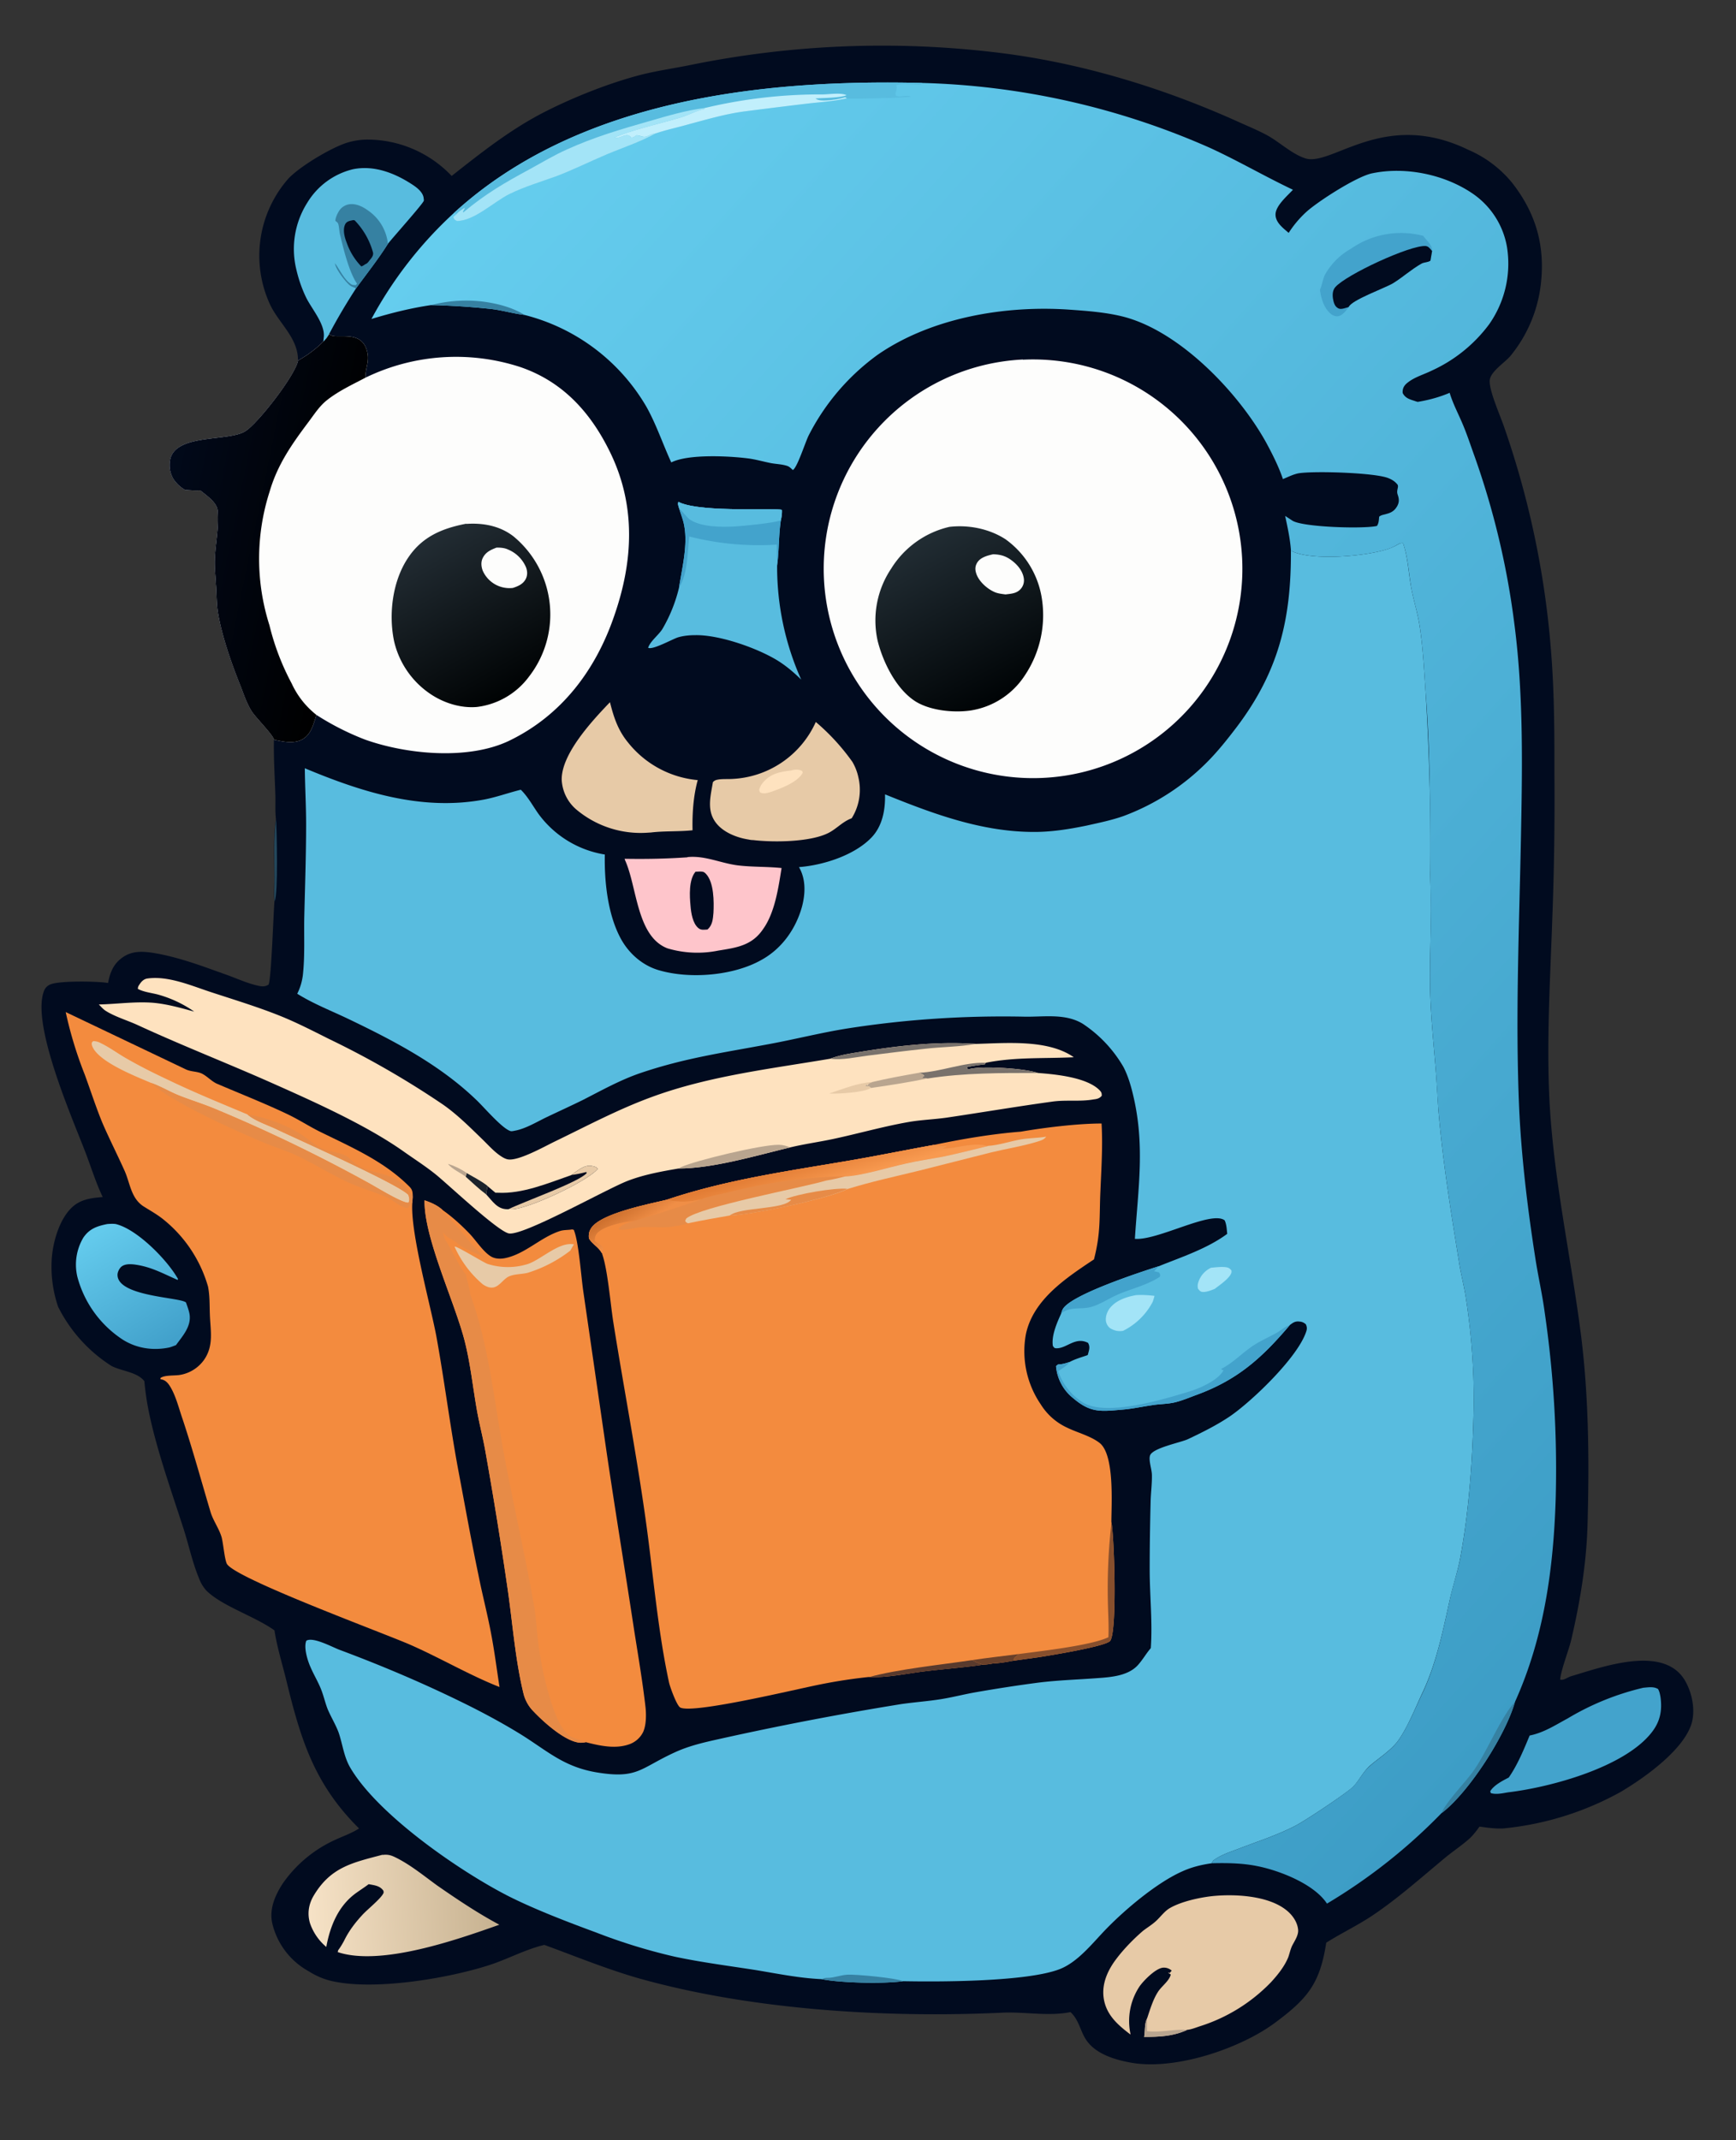 <svg xmlns="http://www.w3.org/2000/svg" width="938" height="1156"><rect width="100%" height="100%" fill="#333333" stroke="none"/><path fill="#010B1F" d="M244.1 95c16-12.6 31.6-25 49.9-34.4 15.9-8.1 35-15.7 52.3-20.2 8.7-2.2 18-3.5 26.8-5.3A518.5 518.5 0 0 1 538 28.3c45.1 5.3 90.2 19 131.5 37.7 5.3 2.4 11 4.7 16.1 7.6 6.4 3.7 12.8 9.8 19.9 12 14.5 4.2 42.5-26.7 87.8-4.7A62.3 62.3 0 0 1 817 98.7c13 16.6 18 34.3 15.5 55.2a74.5 74.5 0 0 1-16.4 38.4c-3 3.6-11 8.5-11.2 13.4-.2 5.8 6 19.4 8 25.5a481 481 0 0 1 25.4 123.7c1.6 21.5 1.6 43 1.6 64.6.2 26-.2 52-1.2 77.9-1.1 31.6-3 63-1.6 94.7 2 43.8 11.7 86.2 17.2 129.5 4.2 33.8 4.4 67.6 3.5 101.7-.6 21.2-4 41.8-8.8 62.4-1.3 5.6-5.7 16.7-6 21.6 2 .5 3.9-1.2 5.8-1.8 16.6-4.9 49.3-17 61.2 1.6 4 6.4 6 15.4 4.3 22.8-3.6 14.8-25.7 30.4-38.5 38a163.2 163.2 0 0 1-63.6 19.8c-4.3.2-8.5-.4-12.8-1-1.4 2-3 4.1-4.9 6-4.1 3.8-9 7-13.4 10.6-12.9 10.7-26 22.4-39.8 31.6-8 5.3-16.6 9.4-24.7 14.5-3.4 22.1-10 30.2-28 43.5-18.8 13.8-53 25.2-76.4 21.5-8.5-1.4-19.1-4.3-24.6-11.5-4-5.2-4.2-11.4-9.2-16-11.7 2.4-24.5-.2-36.5.3-62.9 3-135.7-1.4-196.6-18.5-17.5-5-34.2-11.9-51.2-18.1-10.7 2.6-19.7 7.7-30 11-22.4 7.2-63 14-85.8 8.3a40 40 0 0 1-11.4-5 40.1 40.1 0 0 1-19.8-26c-1.7-7.8 1.6-15.2 5.7-21.5a69.3 69.3 0 0 1 28.2-23.5c4.3-2 9-3.6 13-6.2-24.2-24-31.5-48-39.3-80-2.2-9-5-17.9-6.4-27-10.6-7.6-28.1-13-36.7-21.4a20.2 20.2 0 0 1-4.1-6.8c-3.5-8.4-5.5-17.9-8.3-26.6-6.9-21.5-16.5-48-20-70-.5-3.3-.9-6.5-1.2-9.8l-.4-.5c-4-4.5-12-5-17.3-7.7a80.6 80.6 0 0 1-28.9-32 67.1 67.1 0 0 1-3.5-24.8c.4-9.4 4-22.4 11.1-29 4.8-4.4 10.3-4.9 16.5-5.5-4-8.3-6.6-17.3-10-25.8-6.8-17.7-28.5-67.3-21.8-85.3a6 6 0 0 1 3.7-3.8c5.2-2 25.2-1.7 31-.7 1-5.5 2.8-10.1 7.4-13.5 5.3-4 11.2-3.7 17.4-2.7 14.2 2.4 27.2 7.5 40.7 12.3 5 1.9 10.5 4.3 15.7 5.4 2.2.5 3.6.5 5.5-.6 1.5-2.7 2.7-40 3.2-45-.5-4 0-8.8-.1-13 0-10.5-.6-21.1.9-31.5-.5-4-.2-8.4-.3-12.4-.3-10.2-1-20.2-.8-30.4-.9-3-9.6-11.6-12-15.2-2.6-4-4.3-9-6-13.5-4.8-11.8-10.5-28-12.4-40.5-.7-4.8-.6-9.9-1-14.7-.2-4.5-.8-9.2-.6-13.6.3-8.8 2.4-17.5 1.5-26.4-.4-4.3-6.2-8.2-9.4-10.8-2.8.1-5.5 0-8.3-.3a18.9 18.9 0 0 1-6.3-6 15 15 0 0 1-1.5-11c3.7-13.4 31.6-9 40.5-14.7 6.8-4.3 26.7-29.8 28.5-38.2v-.8c-.3-11.5-10.1-19.2-14.9-29a63 63 0 0 1 9.7-68.4c6.3-6.7 23.4-16.9 32-19.5 3.3-1 7.2-1.6 10.7-1.6A62.9 62.9 0 0 1 244 95Z"/><path fill="#FDFDFC" d="m177.8 180.5.7.4c3.7 2.4 16.4-2.9 19.7 8.3 1.8 6-.9 9.4-.7 14.8a112 112 0 0 1 83.7-5.7c23 7.9 38 24.6 48.4 45.9 14.1 28.8 12.6 58.8 2.3 88.4-10 29.3-28.4 53.8-56.7 67.5-22 10.6-55.3 7.5-78-.6a144 144 0 0 1-26.2-13.3c-1.7 5-2.8 10.7-8 13.4-4.6 2.3-10.2 1-14.9 0-.9-3-9.6-11.6-12-15.2-2.6-4-4.3-9-6-13.5-4.8-11.8-10.5-28-12.4-40.5-.7-4.8-.6-9.9-1-14.7-.2-4.5-.8-9.2-.6-13.6.3-8.8 2.4-17.5 1.5-26.4-.4-4.3-6.2-8.2-9.4-10.8-2.8.1-5.5 0-8.3-.3a18.9 18.9 0 0 1-6.3-6 15 15 0 0 1-1.5-11c3.7-13.4 31.6-9 40.5-14.7 6.8-4.3 26.7-29.8 28.5-38.2a61 61 0 0 0 13.6-10.2c1.3-1.2 2.2-2.4 3.1-4Z"/><defs><linearGradient id="a" x1="188.4" x2="87.6" y1="294.3" y2="273.6" gradientUnits="userSpaceOnUse"><stop offset="0"/><stop offset="1" stop-color="#01091A"/></linearGradient></defs><path fill="url(#a)" d="m177.8 180.5.7.4c3.7 2.4 16.4-2.9 19.7 8.3 1.8 6-.9 9.4-.7 14.8-7 3.7-14.8 7.3-21 12.3-3.9 3.1-6.7 7.5-9.7 11.5-9 12-16.8 23-21.1 37.7a118.5 118.5 0 0 0-.1 72.3 133 133 0 0 0 12 31.4 46 46 0 0 0 13.4 17c-1.7 5-2.8 10.7-8 13.4-4.6 2.3-10.2 1-14.9 0-.9-3-9.6-11.6-12-15.2-2.6-4-4.3-9-6-13.5-4.8-11.8-10.5-28-12.4-40.5-.7-4.8-.6-9.9-1-14.7-.2-4.5-.8-9.2-.6-13.6.3-8.8 2.4-17.5 1.5-26.4-.4-4.3-6.2-8.2-9.4-10.8-2.8.1-5.5 0-8.3-.3a18.9 18.9 0 0 1-6.3-6 15 15 0 0 1-1.5-11c3.7-13.4 31.6-9 40.5-14.7 6.8-4.3 26.7-29.8 28.5-38.2a61 61 0 0 0 13.6-10.2c1.3-1.2 2.2-2.4 3.1-4Z"/><defs><linearGradient id="b" x1="277" x2="230.9" y1="373" y2="291.4" gradientUnits="userSpaceOnUse"><stop offset="0" stop-color="#000304"/><stop offset="1" stop-color="#222C33"/></linearGradient></defs><path fill="url(#b)" d="M252 283c9-.6 18 1 25.4 6.7a54.7 54.7 0 0 1 8.5 75.7 41.2 41.2 0 0 1-28.3 16.5c-8.5.7-17.3-2-24.4-6.6a47.1 47.1 0 0 1-20.3-29.1c-3-14.6-.8-32.4 7.6-44.9 7.6-11.4 18.4-15.9 31.4-18.4Z"/><path fill="#FDFDFC" d="M268.3 295.8c2 0 4.2.1 6.1 1a18 18 0 0 1 9.8 9.6c.8 2.1.9 4.3-.1 6.3-1.4 2.8-4.2 4-7 4.9a15.8 15.8 0 0 1-16.3-9.4c-.8-2.2-1-4.6 0-6.7 1.6-3.3 4.4-4.5 7.5-5.7Z"/><path fill="#58BCDF" d="m174.7 184.5.2-2c1.1-7.2-6.6-15.7-9.6-22-2.3-4.8-4-9.8-5.2-15-3-12.4-.8-25.4 6-36.1a39.7 39.7 0 0 1 24.7-18c11.5-2.3 22.8 2.2 32.3 8.5 2.4 1.6 5.4 4 5.8 7 0 .3.2 1.2.1 1.5-.1 1.3-17 20.2-19.4 23.3-5.2 8.3-11.5 16.2-17.3 24.2-5.2 8-10 16.1-14.5 24.6-1 1.6-1.8 2.8-3.1 4Z"/><path fill="#3681A2" d="m192.3 155.9-.3-.3c-1-.5-2-.7-2.9-1.4-2.4-1.9-7.9-9-8.1-12 2.5 3.4 4.7 8.2 8 10.8 1.2 1 1.8 1 3.3 1l.6-.8c-4.3-6.2-7.4-19-9.2-26.6-.4-1.5-.5-4.9-1.1-6-.2-.4-1-1-1.4-1.3.1-1.8 1-3.7 1.9-5.2a8 8 0 0 1 5.3-3.7c3.8-.7 7.6 1.2 10.6 3.4a25 25 0 0 1 10.6 17.9c-5.2 8.3-11.5 16.2-17.3 24.2Z"/><path fill="#010B1F" d="m190.8 118.9.8.1a40 40 0 0 1 10 17.6c.1 1.4-.5 2.3-1.4 3.4-.9 1-1.5 2.3-2.8 2.7-.7.5-1.4 1-2.2 1.2a34.8 34.8 0 0 1-7.8-12.6c-1.2-3-2.4-7.3-.8-10.3.9-1.6 2.6-1.7 4.2-2.1Z"/><path fill="#23475B" d="M149.2 442.4c.3 6.5 1.2 40.2-.8 44.5-.5-4 0-8.8-.1-13 0-10.5-.6-21.1.9-31.5Z"/><path fill="#58BCDF" d="M697.5 297.5c.3 0 .5.2.7.3 11 5.3 42.2 2.7 53.5-1.9l2.2-1c1.3-.7 2.8-1.8 4.2-1.5 2.7 7.6 3 17 4.6 25 1.3 6.7 3.4 13.2 4.4 20 1.8 11.6 2.4 24 3.2 35.7a1336 1336 0 0 1 2.5 97.2c0 7 .4 14 .4 21-.1 13.4-.7 26.8-.5 40.2.2 15 1.8 29.8 3 44.7.6 7.4 1 15 1.5 22.4 2.3 27.4 6.6 54 11 81.2 1 7.1 3 14.1 4 21.3 3.1 20 4.5 41.3 4 61.5-.6 25.7-2.5 52.8-7.2 78-1.5 7.8-4 15.1-5.7 22.8-3.8 17.2-7.3 34.5-15 50.6-3.6 7.7-8.3 19.4-13.4 26-4 5-10.1 8.8-14.9 13-3.7 3.4-5.7 8-9 11.3-3.8 3.6-26 18.4-31.2 21-9.2 4.8-19.9 8.3-29.6 12-4.4 1.7-9.6 3.3-13.6 6-1.1.7-1.3 1-1.9 2.2-5.5.8-10.6 2-15.7 4.3-13.7 6-30.9 20.5-41.3 31.2-7.3 7.5-15.3 18-25.4 21.8-17.8 6.7-64 6.8-84.3 6.4-10.4 1.5-33.7 1-44.1-1.1-11.8-.5-24-3-35.5-4.9-14.7-2.3-29.7-4.2-44.1-7.3a308 308 0 0 1-42.2-13c-15.2-5.6-33-12.4-47.3-19.6-26.1-13.3-70.8-44-85.7-69.7-3.4-6-4-12.6-6.2-18.9-1.6-4.2-4-8.1-5.8-12.3-1.4-3.5-2.2-7.3-3.6-10.8-1.6-4.1-4-8-5.7-12-1.6-3.5-3.8-10.6-2.3-14.3 3.7-2.3 14.3 3.6 18.2 5 24.1 9 47.5 19 70.5 30.5 9.3 4.7 18.5 9.7 27.4 15.2 14.4 9 23 17.4 40.7 20.4 22.3 3.7 23.5-2.2 42.3-10.8 7.6-3.5 15.4-5.3 23.5-7.1a1693 1693 0 0 1 99-19c7-1 14.1-1.5 21.1-2.6 6.3-1 12.4-2.6 18.6-3.7 11.4-2 23-3.8 34.5-5.3 10.6-1.3 21-1.6 31.6-2.4 7.3-.5 16.5-1.2 21.8-6.9 2.6-2.8 4.5-6.3 7.1-9.3 1-14-.6-28.5-.6-42.5 0-12.2.2-24.4.5-36.5.1-4.8.8-9.7.7-14.5 0-3-1.9-8-1-10.6 1.5-4.1 16.4-6.9 20.5-8.8 7.8-3.7 15.7-7.6 22.9-12.5 12-8.3 36.6-31.9 41-45.7.5-1.5.4-2.4-.2-3.8a5.3 5.3 0 0 0-3.4-1.5c-2.3-.3-3.5.5-5.3 1.9-15 17.7-28.2 29.6-50.4 37.7-3.8 1.4-8 3.2-12 4.1-4 .9-8.2.8-12.2 1.5-5.5.8-10.8 2-16.3 2.4-11.4 1-16.8 1.7-26.1-6.2a24.7 24.7 0 0 1-9.3-17.3c.5-.5.8-.9 1.5-1 2 0 4-.7 5.9-1.3 2.9-1.6 6.6-2.6 9.7-3.7l.2-.6c.6-2.3 1.2-3.8 0-6-7-3.6-11.7 3.3-17.4 2.9-1-.1-1-.5-1.6-1.2-.9-5.5 2.2-12.6 4.5-17.6.2-.7.4-1.5.8-2.2 4-7.8 42.5-20.3 51.9-23.3 12.4-5 26.2-9.5 37-17.5-.3-2.5-.3-5-1.4-7.3-7.2-5.5-36.1 11-48.5 10 1.8-27.7 5.6-50.8-1.1-78.3-1.2-5-2.7-9.9-5-14.4A70.1 70.1 0 0 0 585 553c-9.3-5.6-20.5-3.7-30.9-3.8-32.3-.7-64.6 1.4-96.5 6.4-14.3 2.3-28.4 5.9-42.6 8.5-24.5 4.6-45.4 7.5-69.4 15.7-10.7 3.7-20.7 9.3-30.7 14.4-6.5 3.2-13.1 6.2-19.6 9.3-5.2 2.5-11.1 6.1-16.7 7.2-.6.1-2 .5-2.7.3-4.6-1.3-14.6-13.2-18.7-17-19.8-19-44.4-31.8-69-43.6-9.2-4.4-19-8.2-27.6-13.6 1.6-3.2 2.5-6.2 3-9.7 1.2-10.3.6-21.1.8-31.5.4-16.8 1-33.6 1-50.4 0-10-.6-20.1-.7-30.2 30.4 12.7 62.4 23 95.8 17.1 7-1.2 14-3.8 20.9-5.5 3.7 3.6 6.3 8.4 9.3 12.7a55.3 55.3 0 0 0 36.1 22.3c-.3 14.3 1.5 32 8.4 45 4.3 8.2 11.8 14.9 20.8 17.5 16.7 4.9 40.2 3 55.3-5.5 11-6 18.6-16.6 22-28.7 1.9-7.1 2.2-15-1.6-21.5 13-1 29.8-6.3 39.1-15.9 6-6.2 7.6-15 7.4-23.4 25.9 10.5 52.5 20.4 80.8 20.3 9.4 0 18.7-1.5 28-3.4 6.7-1.5 13.6-2.9 20.1-5.2a124.9 124.9 0 0 0 45-29c6-6 11.2-12.6 16.3-19.3 22.5-29.9 29.3-58 29.1-95Z"/><path fill="#43A3CC" d="M571.8 740.7a31.8 31.8 0 0 0 14 17.3c13.1 7 43-2.1 57-6.4 5.6-1.7 15.4-6 18.3-11.4-.8-.3-.4 0-1.3-.7 6-3.1 10-7.3 15.3-11.2 4.7-3.5 10-5.7 15-8.5 2.1-1.3 4-2.9 6.4-3.9l.4-.1c-15 17.7-28.2 29.6-50.4 37.7-3.8 1.4-8 3.2-12 4.1-4 .9-8.2.8-12.2 1.5-5.5.8-10.8 2-16.3 2.4-11.4 1-16.8 1.7-26.1-6.2a24.7 24.7 0 0 1-9.3-17.3c.5-.5.8-.9 1.5-1 2 0 4-.7 5.9-1.3-1.4 2-4.2 3.6-6.2 5ZM573.4 709.5c.2-.7.4-1.5.8-2.2 4-7.8 42.5-20.3 51.9-23.3l-2.5 2.7 2.6.6c.7 1.2.8 1.2.5 2.4-6.9 4.5-15 6.3-22.5 9.5-4.7 2-9.5 5.3-14.3 6.7-5.7 1.7-11.5-.4-16.5 3.6Z"/><path fill="#3681A2" d="M443.9 1069c1.1-.3 2-.7 3.3-.6 3.4 0 7.1-1.5 10.6-1.7 4.6-.3 26.5 1.8 30.2 3.5-10.4 1.5-33.7 1-44.1-1.1Z"/><path fill="#A3E4F7" d="M613.8 699.6c3.4-.2 6.6 0 10 .4a31 31 0 0 1-1 3.3 36.2 36.2 0 0 1-16 15.6c-2.4.4-4.4 0-6.6-1.2-1.2-.7-2.1-2-2.5-3.4-.6-2.3.2-5 1.5-7 3.2-4.7 9.2-6.7 14.6-7.7ZM654.4 684.8c2.5-.2 5.4-.6 7.8-.3 1.6.2 2.2.6 3.2 1.8v1c-.7 3.1-6.6 7-9 8.9-1.9.8-4.5 1.8-6.5 1.7-1.4-.1-1.8-.8-2.6-1.8-.3-1.4-.2-2.4.3-3.8 1.2-3.4 3.6-6 6.8-7.5Z"/><defs><linearGradient id="c" x1="964.4" x2="240.7" y1="770.3" y2="119.9" gradientUnits="userSpaceOnUse"><stop offset="0" stop-color="#3D9DC6"/><stop offset="1" stop-color="#65CDEE"/></linearGradient></defs><path fill="url(#c)" d="M245.2 115.1c66.9-61.2 166-72.4 253-70.3a410.7 410.7 0 0 1 155.4 35c15.3 7 29.8 15.5 45 22.7-3 3.3-9.6 8.8-9.4 13.6.1 4.2 4.2 7.2 7.1 9.7a57 57 0 0 1 9.4-11.2c6.2-5.7 27.5-19.4 35.8-21 17.9-3.7 38.8.6 53.8 10.7a44 44 0 0 1 18.9 28.8 57 57 0 0 1-9.6 42.1 79.8 79.8 0 0 1-31 25c-4 2-9.3 3.5-12.9 6.4-2 1.5-3 3.2-2.8 5.7 1.5 3 4.2 3.5 7.1 4.5l1 .3c6-1 11.6-2.5 17.3-4.9l.2.7c1.7 5.4 4.4 10.5 6.6 15.7 2.5 5.8 4.4 11.7 6.5 17.5a431.4 431.4 0 0 1 21.6 90.6c4.8 36.4 4.4 73.9 3.7 110.5-.9 51-3.3 102-1 152.9 1.3 26.5 4.6 53.5 8.7 79.7 1.5 9.7 3.7 19.2 5 28.9a587 587 0 0 1 6 99.9c-1.1 38-6.2 75.7-22 110.7-5 17.9-25 49-39.6 60a301 301 0 0 1-62 49c-7-10.7-26-18-37.9-20.3-8-1.6-16.2-1.7-24.4-1.5.6-1.2.8-1.5 2-2.3 4-2.6 9-4.2 13.5-5.9 9.7-3.7 20.4-7.2 29.6-12 5.2-2.6 27.4-17.4 31.1-21 3.4-3.3 5.4-8 9.1-11.2 4.8-4.3 11-8.1 14.9-13.1 5.1-6.6 9.8-18.3 13.5-26 7.6-16 11.1-33.4 14.9-50.6 1.6-7.7 4.2-15 5.7-22.7 4.7-25.3 6.6-52.4 7.2-78.1a358 358 0 0 0-4-61.5c-1-7.2-3-14.2-4-21.3-4.4-27.1-8.7-53.8-11-81.2-.6-7.5-.9-15-1.5-22.4-1.2-14.9-2.8-29.7-3-44.7-.2-13.4.4-26.8.4-40.2l-.3-21c0-32.5 0-64.8-2.5-97.2-.8-11.7-1.4-24.1-3.2-35.8-1-6.7-3.1-13.2-4.4-19.9-1.5-8-1.9-17.4-4.6-25-1.4-.3-3 .8-4.2 1.5l-2.1 1c-11.4 4.6-42.5 7.2-53.6 1.9l-.7-.3v-.6c-.5-6.2-1.8-12.1-3.1-18.2l4 2.6c5.7 3.5 38.5 4.5 45.6 2.8 1-1.5 1-3 1.2-5 1.2-1 2.5-1 4-1.5 2.7-.7 4.4-1.8 5.8-4.3 1-1.9 1-3.5.4-5.5-.5-1.4-.6-2-.3-3.5.2-1 .4-1.5.1-2.4-1.4-1.8-3-2.8-5-3.6-7.2-3-40.7-4-48.7-2.6-2.9.6-5.6 2-8.3 3.1-2.3-6.8-5.7-13.5-9.1-19.8-14.8-26.7-45.8-59.2-75.9-67.6-9.5-2.6-20.1-3.4-30-4.1-34.8-2.5-75 4.2-104.2 24.5a122.5 122.5 0 0 0-37 43.3c-1.8 3.5-6.2 17.5-8.6 18.8-.9-.8-1.8-1.8-3-2.2-2.9-1-6.3-1-9.2-1.6-4-.8-8.1-2-12.2-2.5-10.4-1.3-32.2-2.4-41.3 2.2-4.6-10-8.1-20.6-13.5-30.2a106.5 106.5 0 0 0-65.9-49.5c-6-.7-11.9-2.5-18-3.2a386.9 386.9 0 0 0-32.3-2.1c-11 1.6-21.7 4.3-32.3 7.5a218 218 0 0 1 44.5-57.2Z"/><path fill="#58BCDF" d="M245.2 115.1c66.9-61.2 166-72.4 253-70.3l-.5.9c-3.9.3-9.9-1-13.4.4l.2.5c.3 1.3-.4 2.9-.7 4l.4 1.2c2.7.9 5.6-.8 8 .4-3.3.7-31.4 1.3-34.6 1-6.5 1.4-13.4 1.9-20 2.6a3431 3431 0 0 0-35.5 4.4c-10.4 1.4-20.5 4.4-30.6 7.1-5.6 1.6-11.4 2.8-17 4.7-8.3 4.6-18 7.8-26.9 11.5-9 3.8-18 8.3-27 11.7-8.6 3.1-17.1 5.6-25.3 9.6-8.5 4.2-18.9 14.5-28.4 14.6-1.5-.8-1.4-.7-2-2.2l2-1.7-1.7-.4Z"/><path fill="#A3E4F7" d="M246.8 115.5c1.2-1.4 2.8-2.3 4.3-3.3 0 .7-.7 1.6-1 2.2l.3.3c11.9-10 22.3-16 36-23.4 6.6-3.6 13-7.5 20-10.6 14-6.4 29.3-11 44.2-15.2 10-2.9 20-5.9 30.4-7.2-.7.9-.3.6-1 .8-4 .8-7.8 3-11.7 4.2C356 67 343.8 69.5 332 74.2c3.4 1.1 6.4-3.2 9.1.1 1.2 0 1.7-.5 2.7-1.2 1.5 0 3.2.9 4.4.8 2.2-.2 3.9-1.9 6.4-2-8.4 4.7-18.2 7.9-27 11.6-9 3.8-18 8.3-27 11.7-8.6 3.1-17.1 5.6-25.3 9.6-8.5 4.2-18.9 14.5-28.4 14.6-1.5-.8-1.4-.7-2-2.2l2-1.7Z"/><path fill="#C1EFFC" d="M381 58.3a269 269 0 0 1 63.4-7.3c3.5 0 9.8-1.1 13 .4-3.1 1.5-13 1.5-16.8 1.8l.7.4c2.6 1.6 12.2 0 15.1-1h.4l.8.5c-6.5 1.5-13.4 2-20 2.7a3431 3431 0 0 0-35.5 4.4c-10.4 1.4-20.5 4.4-30.6 7.1-5.6 1.6-11.4 2.8-17 4.7-2.4 0-4.1 1.7-6.3 1.9-1.2 0-3-.9-4.4-.8-1 .7-1.5 1.2-2.7 1.2-2.7-3.3-5.7 1-9-.1 11.7-4.7 24-7.2 36.2-10.9 3.9-1.2 7.7-3.4 11.6-4.2.8-.2.4 0 1-.8Z"/><path fill="#3681A2" d="M779 979.3c1.9-5.5 13.3-17.1 17.3-22.9 7.3-10.4 14.5-28.6 22.2-37-4.9 17.8-25 49-39.5 60ZM233 164.8a75.1 75.1 0 0 1 27.8-1.9c7.7 1 15.6 3 22.3 7l.2.2c-6-.7-11.9-2.5-18-3.2a386.9 386.9 0 0 0-32.3-2.1Z"/><path fill="#43A3CC" d="M713.2 156.6c1.1-2.6 1.5-5.6 2.7-8.2a36.5 36.5 0 0 1 14-14 47.3 47.3 0 0 1 39.1-7c1.8 2.6 5 4.9 4.8 8.2l-.9 5.2c-1.6 1.1-3.3.7-5 1.7-5.3 3-10 7.3-15.2 10.5-4.3 2.6-22.6 9.1-24 12.9l-.7 1c-1.2 1.6-3 3.6-5 3.9-1.3.2-2.6-.3-3.6-1-4.1-3.2-5.5-8.4-6.2-13.2Z"/><path fill="#010B1F" d="m728.6 165.9-2.4.7c-1.2.3-2.4.5-3.5-.3-1.7-1-2.2-3.4-2.5-5.2-.3-2.2-.1-4.4 1.3-6 5.8-6.7 40.5-22.8 48.8-22.2 1.6.1 2.5 1.6 3.5 2.7l-.9 5.2c-1.6 1.1-3.3.7-5 1.7-5.3 3-10 7.3-15.2 10.5-4.3 2.6-22.6 9.1-24 12.9Z"/><path fill="#F38B3E" d="M551.6 611.3c12.8-2.2 30.7-4.4 43.6-4.4.7 12-.1 24-.6 36-.7 14.8.3 22.6-3.5 37.4-15 10-32.9 21.7-36.8 40.5a50.9 50.9 0 0 0 8.1 37.9 33 33 0 0 0 14.2 12.5c5.5 2.7 12.8 4.5 17.6 8.3 8.1 6.5 6.3 32.9 6.3 42.6 1.6 8.4 3.2 58.6-.6 64.2-1.9 3-33 8-38 8.8l-14.4 2c-3.6.7-7.3 1.3-11 1.5-1.7.3-3.4.6-5.2.6-10.5 1.6-21 2.3-31.5 3.6-10 1.2-20.5 3.6-30.5 3.1a281 281 0 0 0-26.1 4c-12.3 2.4-68.4 16-75.6 12.5-1.9-.9-5.6-11.2-6.1-13.5-6.3-29.2-8.6-59.6-12.8-89.2-5-35.4-11.8-70.7-17.4-106-1.5-9.8-3-28-5.9-36.2 0-.2 0-.4-.2-.6-1.8-3.4-5-4.6-7-8-.2-1.9 0-3.4 1-5.1 4.7-8.3 31.6-13.4 41-15.7 31.5-10.6 63.5-15.2 96-20.7 16.2-2.7 32.1-6 48.2-8.9 15.2-3.2 31.7-6 47.2-7.2Z"/><path fill="#E78B47" d="M504.4 618.5c2.3.4 4.5.9 6.9.5l.2.3-.3.1-2 1c8 .1 16.7-3.7 24.5-1.3-8.2 2-16.4 4.1-24.6 5.8-6.5 1.3-13 2-19.5 3.5-9.2 2-24.2 6.8-33 7-3.3 1-6.7 1.8-10.1 2.3-14.1 4.1-67.9 14-75.7 20.5l-.6 1.3c.6.9.7 1 1.6 1.3-.7.4-.5.3-1.3.5-2.8.6-5.8 1.2-8.7 1.5-5.5.5-11-.3-16.5.2-2.3.3-9.2 2.1-11 1l.1-.4c1.2-2.2 5.6-3.2 7.8-4-5 .3-16 2.6-19.6 6.6-1 1.3-1.2 2.3-1.3 4 1.5 1.7 4 2.2 4.6 4.3l-.7 2.4c-1.8-3.4-5-4.6-7-8-.2-1.9 0-3.4 1-5.1 4.7-8.3 31.6-13.4 41-15.7 31.5-10.6 63.5-15.2 96-20.7 16.2-2.7 32.1-6 48.2-8.9Z"/><defs><linearGradient id="d" x1="438.7" x2="443.3" y1="625.8" y2="641.6" gradientUnits="userSpaceOnUse"><stop offset="0" stop-color="#E27C34"/><stop offset="1" stop-color="#F89A50"/></linearGradient></defs><path fill="url(#d)" d="M504.4 618.5c2.3.4 4.5.9 6.9.5l.2.3-.3.1-2 1c8 .1 16.7-3.7 24.5-1.3-8.2 2-16.4 4.1-24.6 5.8-6.5 1.3-13 2-19.5 3.5-9.2 2-24.2 6.8-33 7a279 279 0 0 0-63.5 8.8c-4.6 1-9.8 2-14.2 3.6a39 39 0 0 1-18.7.3c31.5-10.6 63.5-15.2 96-20.7 16.2-2.7 32.1-6 48.2-8.9Z"/><defs><linearGradient id="e" x1="341.3" x2="348.4" y1="649.3" y2="660.6" gradientUnits="userSpaceOnUse"><stop offset="0" stop-color="#CD702E"/><stop offset="1" stop-color="#F08E46"/></linearGradient></defs><path fill="url(#e)" d="M325.2 677c-1.8-3.5-5-4.7-7-8-.2-2 0-3.5 1-5.2 4.7-8.3 31.6-13.4 41-15.7a39 39 0 0 0 18.7-.3c-1.4.9-35 11.6-36.7 11.8-5 .3-16 2.6-19.6 6.6-1 1.3-1.2 2.3-1.3 4 1.5 1.7 4 2.2 4.6 4.3l-.7 2.4Z"/><path fill="#E7CAA7" d="M533.7 619c5.7-.3 12.1-2.5 17.8-3.5 4.6-.8 9.2-.7 13.8-1.5-1.4 1.8-2.7 2-4.8 2.7-8.1 2.5-16.7 3.8-24.9 5.8l-38.7 9.8c-13 3.2-26.2 6-39 10-10.2 5.2-52.1 14-63.6 14.3-7.5 1.3-15 2.6-22.5 4.2-1-.4-1-.4-1.6-1.3l.6-1.3c7.8-6.4 61.6-16.4 75.7-20.5 3.4-.5 6.8-1.4 10.1-2.2 8.8-.3 23.8-5 33-7 6.5-1.5 13-2.4 19.5-3.6 8.2-1.7 16.4-3.8 24.6-5.8Z"/><path fill="#E78B47" d="M394.3 656.6c5.8-4.7 29-3 33.2-8.5l-3.1-.3c5.6-2.7 26.8-6.4 33.5-5.6-10.2 5.3-52.1 14.2-63.6 14.4Z"/><path fill="#874F2D" d="M600.5 822.1c1.6 8.4 3.2 58.6-.6 64.2-1.9 3-33 8-38 8.8l-14.4 2 .6-1.5 2.3-2.1c11.7-1.6 39.2-4.6 48.5-9.1.3-6.5-.2-13-.3-19.6a312 312 0 0 1 2-42.7Z"/><path fill="#593A2D" d="M469.3 906c16-4.4 39-6.7 55.8-9.2 2 .9 4 2 6.2 2.4-10.5 1.6-21 2.3-31.5 3.6-10 1.2-20.5 3.6-30.5 3.1Z"/><path fill="#69402A" d="M525 896.8c8.5-1.3 17-2.2 25.4-3.3l-2.3 2.1-.6 1.5c-3.6.7-7.3 1.3-11 1.5-1.7.3-3.4.6-5.2.6-2.2-.4-4.2-1.5-6.2-2.4Z"/><path fill="#FDFDFC" d="M552.7 194.3a113 113 0 1 1 11 225.9 113 113 0 0 1-11-226Z"/><defs><linearGradient id="f" x1="541" x2="496.1" y1="375.9" y2="292.6" gradientUnits="userSpaceOnUse"><stop offset="0" stop-color="#000406"/><stop offset="1" stop-color="#212C33"/></linearGradient></defs><path fill="url(#f)" d="M513 284.6c10.3-1.2 21.5 1 30.3 6.7a48.5 48.5 0 0 1 19.4 30.6 58.5 58.5 0 0 1-9 43 42.7 42.7 0 0 1-29.3 18.9c-9.1 1.3-21.4.1-29.4-4.7-10.6-6.5-17.9-21.3-20.8-33a50.3 50.3 0 0 1 7.3-38.9 50.4 50.4 0 0 1 31.5-22.6Z"/><path fill="#FDFDFC" d="M536.6 299.4c3.6.1 6.4.8 9.3 2.8 3.5 2.4 6.7 6 7.3 10.3a7 7 0 0 1-1.4 5.3c-2.2 2.8-5.3 2.9-8.5 3.3-2.2-.3-4.4-.5-6.4-1.5-4-1.9-8.3-5.9-9.5-10.1-.6-1.9-.5-3.7.5-5.4 1.7-3 5.6-4 8.7-4.7Z"/><path fill="#F38B3E" d="m35.5 546.7 65 31c2.8 1.3 6.1 1 8.7 2.3 2.9 1.5 5.1 4.1 8 5.4 12.8 5.5 25.6 10.5 38 16.4 5.9 2.8 11.3 6.3 17 9.2 17 8.4 34.5 15.8 48.2 29.2 2 1.9 2.5 2.7 2.6 5.4v.8l-.2 3.2c-1.2 16 9.7 54.8 13 72.4 4.3 23.7 7.3 47.7 11.7 71.5 3.6 19 7 38.2 11 57.2 2.1 10.7 4.9 21.2 6.9 32 1.8 9.4 3 19 4.5 28.6-15.8-6.2-31.7-15.5-47.5-22.5-13.3-6-96.4-36.4-99.9-44.2-1.2-2.8-1.8-10.3-2.7-14-1.3-4.7-4.5-8.9-6-13.7-5-16.8-9.6-33.6-15.1-50.2-2-5.7-3.6-12.5-6.7-17.6-1.2-2-2.6-3.6-4.9-4l-.4-.1v-.6c2.1-1.7 7.8-1.2 10.6-1.7a20 20 0 0 0 13-8.2c5.3-7.7 3.4-15.7 3.1-24.3-.2-5 0-10.2-1-15.2A72 72 0 0 0 88 658.5c-3.4-2.7-7.1-4.7-10.7-7-6.6-4.5-7-12.4-10-19.1-3.9-8.7-8.2-17.1-12-25.9-3.5-8.5-6.3-17.3-9.5-26a215 215 0 0 1-10.3-33.8Z"/><path fill="#E7CAA7" d="M81.7 585c-7.9-3.4-29.3-11.6-32-20.3-.2-.7-.1-.8-.1-1.5l.7-.8c1.7 0 2.9.4 4.4 1.2 4.5 2.2 8.7 5.3 13 7.8 7.6 4.4 15.4 8.3 23.3 12 13.9 6.7 28.4 12.6 42.7 18.6 3.7 3.3 10.8 5.7 15.3 7.8 11 5.3 66 29.7 71.6 35.6.5 1.6 1 2.9.1 4.3-3.5.3-18.6-9.1-22.5-11.2a839 839 0 0 0-81.8-39.4c-6.4-2.7-13-4.7-19.6-7.3-5.1-2-9.9-5-15.1-6.8Z"/><path fill="#E78B47" d="M81.7 585c5.2 1.8 10 4.8 15.1 6.8 6.5 2.6 13.2 4.6 19.6 7.3a839 839 0 0 1 81.8 39.4c4 2 19 11.5 22.5 11.2.8-1.5.4-2.7 0-4.3l2.3 1-.2 3.2c-1 1-1.7 2.1-2.7 3-4-.6-7.6-4.3-11.3-5.9-7-3.1-14.4-5-21.3-8.3-9.9-4.6-19.1-10.6-29-15-5.4-2.3-11-4.1-16.5-6.4-14.8-6.2-49.6-21.8-60.3-32Z"/><path fill="#E78B47" d="M133.7 602a81 81 0 0 1 28.3 10.3c4 2.5 7.5 6 12 8.1 4.3 2 11.8 2.1 15 5.5 8.2 8.5 17.5 6.4 25.9 11.7 3 2 5.6 5.4 8 8v.8l-2.3-1c-5.7-6-60.6-30.3-71.6-35.6-4.5-2.1-11.6-4.5-15.3-7.8Z"/><path fill="#FEE2BF" d="M105 546.5a63.8 63.8 0 0 0-19.8-9.3c-3.5-.9-7.5-1.3-10.7-3 0-1.1.3-1.6 1-2.6.9-1.4 2.2-2.7 4-3 11.4-1.7 24.2 4 35 7.5 12.2 4 24.7 7.8 36.7 12.6 9 3.6 17.7 8.1 26.5 12.5a482 482 0 0 1 61.7 35.5c7.6 5.3 14.5 12.2 21.2 18.7 3 2.9 6 6.3 9.4 8.7 1.3.9 3 2 4.6 2.2 5.7.8 19.3-6.8 24.8-9.5 17.4-8.4 34.4-17.5 52.7-24.2 31-11.4 64-15.2 96.5-20.7 5.6-2.2 12.2-3 18.1-4 20-3.2 40.3-5.4 60.5-4 16.2-.4 39-2.6 53 7.2-16.1.8-31.7-.2-47.6 3l-.4.8c-3.2.4-6.3.8-9.4 1.5l-.4.7c.7.3.8.5 1.7.3 6.9-1.7 29.7-.3 36.7 2.2 9.3.7 26.7 2.3 33.5 9.5.9 1 1 1.5 1 2.8-1.2 1.5-2.7 1.8-4.5 2-7.3 1.3-15 .1-22.4 1.2-18.9 2.6-37.8 5.8-56.7 8.6-6.9 1-14 1.2-20.8 2.4-13.7 2.4-27.3 6.3-40.9 9.2-7.6 1.6-15.5 2.7-23 4.5-18.4 4.4-41.8 11.4-60.3 11.4-9.4 1.6-18.8 3.3-27.6 6.7-11.8 4.6-55.8 29.5-64 28.4-5.7-.7-33.5-27-39.8-32-5.6-4.5-11.9-8.5-17.8-12.7-20-14-47.9-26.5-70.4-36.5-24.3-10.8-49-20.4-73-31.5-5.5-2.5-12.3-4.5-17.2-7.7-1.3-.9-2.4-2.2-3.5-3.3 9.8-.2 19.7-1.7 29.5-.9 7.6.7 14.9 2.8 22.2 4.8Z"/><path fill="#79726C" d="M496.6 579.5c11.9-.5 24.1-5.8 36-5.4l-.4.8c-3.2.4-6.3.8-9.4 1.5l-.4.7c.7.3.8.5 1.7.3 6.9-1.7 29.7-.3 36.7 2.2-19.7 0-40-.1-59.6 3l-3-.4c.4-.6.6-.6 1.2-1-.8-1.1-1.6-1.2-2.8-1.7Z"/><path fill="#B9A58F" d="m366.7 631.2 1.4-.8c8-3.6 43.3-12.1 52.6-12 2.3 0 4.2.6 6.3 1.4-18.4 4.4-41.8 11.4-60.3 11.4Z"/><path fill="#79726C" d="M448.6 571.9c5.6-2.2 12.2-3 18.1-4 20-3.2 40.3-5.4 60.5-4-8.8 1.6-18.2 1.6-27.1 2.6-10.3 1.1-20.7 2.4-31 3.7-6.4.8-14.1 2.6-20.5 1.7Z"/><path fill="#B9A58F" d="M471.3 584.5c8.3-2 16.8-3.5 25.3-5 1.2.5 2 .6 2.8 1.7-.6.4-.8.4-1.1 1l3 .3c-9.9 2.1-20.8 3.8-30.7 5.2-.3-.4-.7-.5-1-.8-1 .1-1.4 0-2.2-.4l2-1.3-1 1.1c1 .2.4-.4.9-.9.3-.3 1.6-.7 2-.9Z"/><path fill="#E7CAA7" d="M448 590.7c7.4-2.4 15.5-5.8 23.3-6.2-.4.2-1.7.6-2 .9-.5.5 0 1-.9 1l1-1.2-2 1.3c.8.4 1.2.5 2.1.4.4.3.8.4 1 .8-3.1 2.4-18.1 3.3-22.4 3Z"/><path fill="#010B1F" d="M308.6 634.8c3.2-2.2 7-5.7 11-5 1.4.3 2.5.4 3.4 1.6l-.3.3c-6 6.7-36.3 20.9-45.6 21.5h-3.2c-5.3-.1-7.8-4.4-11.2-8l.7-4.5 4.3 3.6h1.3c13.3.7 27.2-5.2 39.6-9.5Z"/><path fill="#E7CAA7" d="M308.6 634.8c3.2-2.2 7-5.7 11-5 1.4.3 2.5.4 3.4 1.6l-.3.3c-6 6.7-36.3 20.9-45.6 21.5h-2.4c8.1-4 38-14.6 42.3-19.5l-.2-.6c-2.7.7-5.4 1.3-8.2 1.6Z"/><path fill="#1B232C" d="M252 633.6c3.8 2.2 8 4.3 11.4 7l-.7 4.6c-3.9-2.9-7.4-6.3-11-9.5l.4-2.1Z"/><path fill="#B9A58F" d="M251.7 635.7c-2.2-1.8-8.2-4.6-9.6-7 3.5 1.1 7 2.8 10 4.9l-.4 2Z"/><path fill="#F38B3E" d="M229.4 648.4c3.5 1.2 6.6 2.5 9.5 5l.6.5c5.1 3.6 10 8.1 14.4 12.7 3.4 3.6 7.4 9.9 11.7 12.3 2.1 1.1 4.6 1.2 6.9.8 11.2-2.1 19.5-11.4 30.3-14.8 2.1-.6 4.3-.4 6.4-.8 1 .4.8 0 1 .7 2.5 6.4 3.8 24.6 4.9 32.3l11.4 78.6c5 34.9 10.8 69.7 16.1 104.6 2.2 14 4.6 28 6.2 42 .4 4 .4 9.3-1.2 13.1a13.2 13.2 0 0 1-7.8 6.9c-7.5 2.6-15.8.7-23.3-1.2-1 .2-1.8.3-2.8.3-8-.3-20-11.2-25.4-16.9a20.6 20.6 0 0 1-5.4-9.5c-4.4-18-5.8-36.8-8.4-55.2a2269 2269 0 0 0-12.5-77.3c-1.2-6.4-2.8-12.7-4-19-2.4-13-3.7-26.6-7-39.4-5.4-21-22-55.7-21.6-75.7Z"/><path fill="#E78B47" d="M229.4 648.4c3.5 1.2 6.6 2.5 9.5 5l-.3.9.4.3c8.8 7.5 15 17.8 23.8 25.4-5.1-3.3-11-4.5-15.7-8.4-2.3-2-6.1-3.1-7.5-5.9-.4 1.1.7 3.1 1.1 4.2 2.6 3.8 8.6 16.4 11 18.4.7 3.8 2 7.4 2.5 11.2 9.9 27.4 12.6 55.8 17.8 84.3 5.2 28.2 11.8 56.2 16.7 84.5 1 5.7 1.2 11.4 1.9 17 1 9.1 2.8 18.6 5.2 27.3 2 7.2 6.2 22.2 13.1 25.7 1.7.8 3.4 1.3 5.1 1.8l2.5 1c-1 .2-1.8.3-2.8.3-8-.3-20-11.2-25.4-16.9a20.6 20.6 0 0 1-5.4-9.5c-4.4-18-5.8-36.8-8.4-55.2a2269 2269 0 0 0-12.5-77.3c-1.2-6.4-2.8-12.7-4-19-2.4-13-3.7-26.6-7-39.4-5.4-21-22-55.7-21.6-75.7Z"/><path fill="#E7CAA7" d="M308.1 675.6a73 73 0 0 1-22.8 11.9c-3.3.9-7.4.6-10.5 2.1-2.8 1.4-4.8 5-7.9 5.8-2.2.5-4.2-.4-6-1.6a57.2 57.2 0 0 1-15.3-20.4c1-.5 15 8.2 17.7 9.3a36 36 0 0 0 22.2 0c7.2-2.6 16.8-12.1 24.6-10.5l-2 3.4ZM610.8 1099c-7-5.3-13.3-10.8-14.5-20-1-7.8 2.4-15 7-21 4-5.3 9.3-10.7 14.3-15 2.2-1.7 4.7-3.2 6.8-5.1 2.6-2.3 4.8-5.6 7.9-7.3 6-3.4 15.4-5.5 22.3-6.3 12-1.3 30.4-.5 40.4 7.5 3.3 2.6 6 6.4 6.4 10.6.3 3-2 6.2-3.3 8.8-.9 2-1.3 4-2 6-2 5-5.8 9.7-9.3 13.5a91.7 91.7 0 0 1-38.3 23.8c-2.2.7-4.8 1.8-7.1 2-7.6 3.5-15 3.8-23.2 3.8.6-3.3.1-7 1.6-10 1.5-4.5 3.2-10.2 5.8-14.2 1.8-3 6.2-6 7-9.5-.5-.3-.8-.6-1.4-.8l.4-.3.3.5h-.1l1.3-1.5a6.3 6.3 0 0 0-4.7-1.6c-4 .4-10.3 6.8-12.6 10a33.8 33.8 0 0 0-5 25.7v.5Z"/><path fill="#B9A58F" d="M619.8 1090.4v6.8c8 .9 15.9-1.4 21.6-.6-7.6 3.4-15 3.7-23.2 3.7.6-3.3.1-7 1.6-10Z"/><path fill="#58BCDF" d="M367 274.8c-.3-1.3-1-2.5-.4-3.7l.8.4c12.4 5.5 53.6 2.7 55.1 4 .1 2-.2 3.7-.6 5.6-1.2 8.1-.9 16.3-2 24.4a149 149 0 0 0 13 61.6c-4.1-4-8.2-7.5-13.1-10.5-11.1-6.7-31.2-13.7-44-13.5-3.2 0-6.5.3-9.5 1.2-3.1 1-13.8 7-16.1 5.6 1.2-3.6 5.6-6.8 7.7-10.1a82 82 0 0 0 9-22.4c1.6-10.5 4.8-22.8 2.8-33.4-.5-3-1.8-6.2-2.7-9.2Z"/><path fill="#43A3CC" d="M367 274.8c-.3-1.3-1-2.5-.4-3.7l.8.4c12.4 5.5 53.6 2.7 55.1 4 .1 2-.2 3.7-.6 5.6-1.2 8.1-.9 16.3-2 24.4l-.2-11.3a153 153 0 0 1-47.3-4.4c-.9 8.4-.8 20.4-5.5 27.6 1.6-10.5 4.8-22.8 2.8-33.4-.5-3-1.8-6.2-2.7-9.2Z"/><path fill="#58BCDF" d="M367 274.8c-.3-1.3-1-2.5-.4-3.7l.8.4c12.4 5.5 53.6 2.7 55.1 4 .1 2-.2 3.7-.6 5.6-4.5 1.5-19.8 3-25.1 3.3-6.9.4-17.9.3-23.8-3.6-2-1.3-3.7-4-5.6-5.7l-.4-.3Z"/><path fill="#FEC5CB" d="M371.4 463c9.6-1 18.2 3.4 27.6 4.5 7.7.9 15.5.6 23.3 1.4-1.7 10.6-3.6 24.1-10 33-6 8.9-14.3 10-24.2 11.6a56.6 56.6 0 0 1-27.4-1.2c-16.8-6.4-16.4-33.3-23-47.7l-.2-.7c11.4.2 22.5 0 34-.8Z"/><path fill="#010B1F" d="m375.8 470.9 2.2-.1c1.6 0 2.3 0 3.5 1.3 4.3 4.6 4.3 15 4 21-.3 3.4-.5 6.6-3.2 9-1.8.1-3.5.5-5-.8-3-2.5-3.9-8.1-4.2-12-.5-5.3-1-14.1 2.7-18.4Z"/><path fill="#E7CAA7" d="M440.8 390a117 117 0 0 1 19.8 21.6c1.5 2.6 2.6 5.4 3.2 8.3a29 29 0 0 1-3.6 22.1l-.5.2-.7.3c-4.4 2-7.5 5.6-11.7 7.6-9.8 4.8-29.4 5-40.3 3.7-.8 0-1.7-.1-2.5-.3-6.5-1-14.1-4-18-9.5-4.7-6.6-2.5-14.2-1.3-21.5a4 4 0 0 1 2.4-1.3c2.3-.5 5-.3 7.4-.4a52.2 52.2 0 0 0 45.8-30.8Z"/><path fill="#FEE2BF" d="M427.5 416.2c1.8-.6 4.3-.7 6 .3l.2 1c-2.8 5.2-12.4 8.7-17.8 10.5-2 .5-3.3 1-5.3 0l-.4-1.3c.3-1.3.8-2.3 1.6-3.4 4.1-5.3 9.3-6.4 15.7-7.1Z"/><defs><linearGradient id="g" x1="265.2" x2="167.4" y1="1026.6" y2="1031.3" gradientUnits="userSpaceOnUse"><stop offset="0" stop-color="#C8B392"/><stop offset="1" stop-color="#F6E2C6"/></linearGradient></defs><path fill="url(#g)" d="M206.7 1002c2.5-.3 4.2 0 6.5 1.1 8.2 3.9 15.7 10.1 23 15.4 10.8 7.5 22 15 33.6 21.2-22.3 7.9-63.9 22.6-87.3 14.8l.2-1c1.3-1.7 2.2-3.3 3.2-5.1 2.5-5.2 6-9.8 9.9-14 2.5-2.8 10.2-8.9 11.4-11.8.2-.4 0-.8 0-1.2-1.9-2.8-4.9-3-8-3.6-2.1 1.6-4.3 3-6.4 4.5-9.9 6.9-14.4 18-16.5 29.4a29 29 0 0 1-8.8-12.8c-1.5-5-.8-9.9 1.7-14.4 9.3-16 21.3-18.3 37.5-22.6Z"/><path fill="#E7CAA7" d="M329.6 379.4c2 8 4.3 15 9.6 21.5a54.4 54.4 0 0 0 37.8 20.5c-2.4 8.7-3 18.2-2.8 27.1-7.5.8-15 .3-22.5 1.2l-1.7.1a54 54 0 0 1-38.7-12.6 22.6 22.6 0 0 1-7.8-16c-.2-14 16.6-32 26-41.8Z"/><path fill="#43A3CC" d="M887.9 911.7c2.6-.2 5.6-.8 8 .7.8 1.5 1 2.7 1.3 4.3 1 7.4-.2 13.4-4.9 19.3-14.7 18.6-54.1 29.4-77.5 32.2-3 .5-6.4 1.3-9.3.4l-.3-1c2-3.3 6.7-5.7 10-7.4 4.7-6.7 8.2-15.2 11.3-22.7 7.6-1.5 13.8-5.6 20.5-9.2a142.9 142.9 0 0 1 40.9-16.6Z"/><defs><linearGradient id="h" x1="90" x2="52.8" y1="725.7" y2="666.3" gradientUnits="userSpaceOnUse"><stop offset="0" stop-color="#42A1CB"/><stop offset="1" stop-color="#63CAEC"/></linearGradient></defs><path fill="url(#h)" d="M58 661.2c1.4-.1 3-.2 4.5 0 11.4 2.7 27.5 19 33.4 29.2.4.6.3.3.1 1-8.3-3.6-14.6-7.3-23.9-8.4-2.3-.2-4.9-.2-6.7 1.4-1 1-1.8 2.6-1.9 4-.5 12.1 34.2 12.3 37 15.2.7 2 1.5 4.1 1.9 6.2 1.1 6.7-3.7 11.8-7.3 16.8-1.3.5-2.5 1-3.7 1.3-8.7 1.8-17.5.5-25-4.2a58.4 58.4 0 0 1-24.6-34 28.6 28.6 0 0 1 3.2-21.1c3.3-4.9 7.5-6.3 13-7.4Z"/></svg>